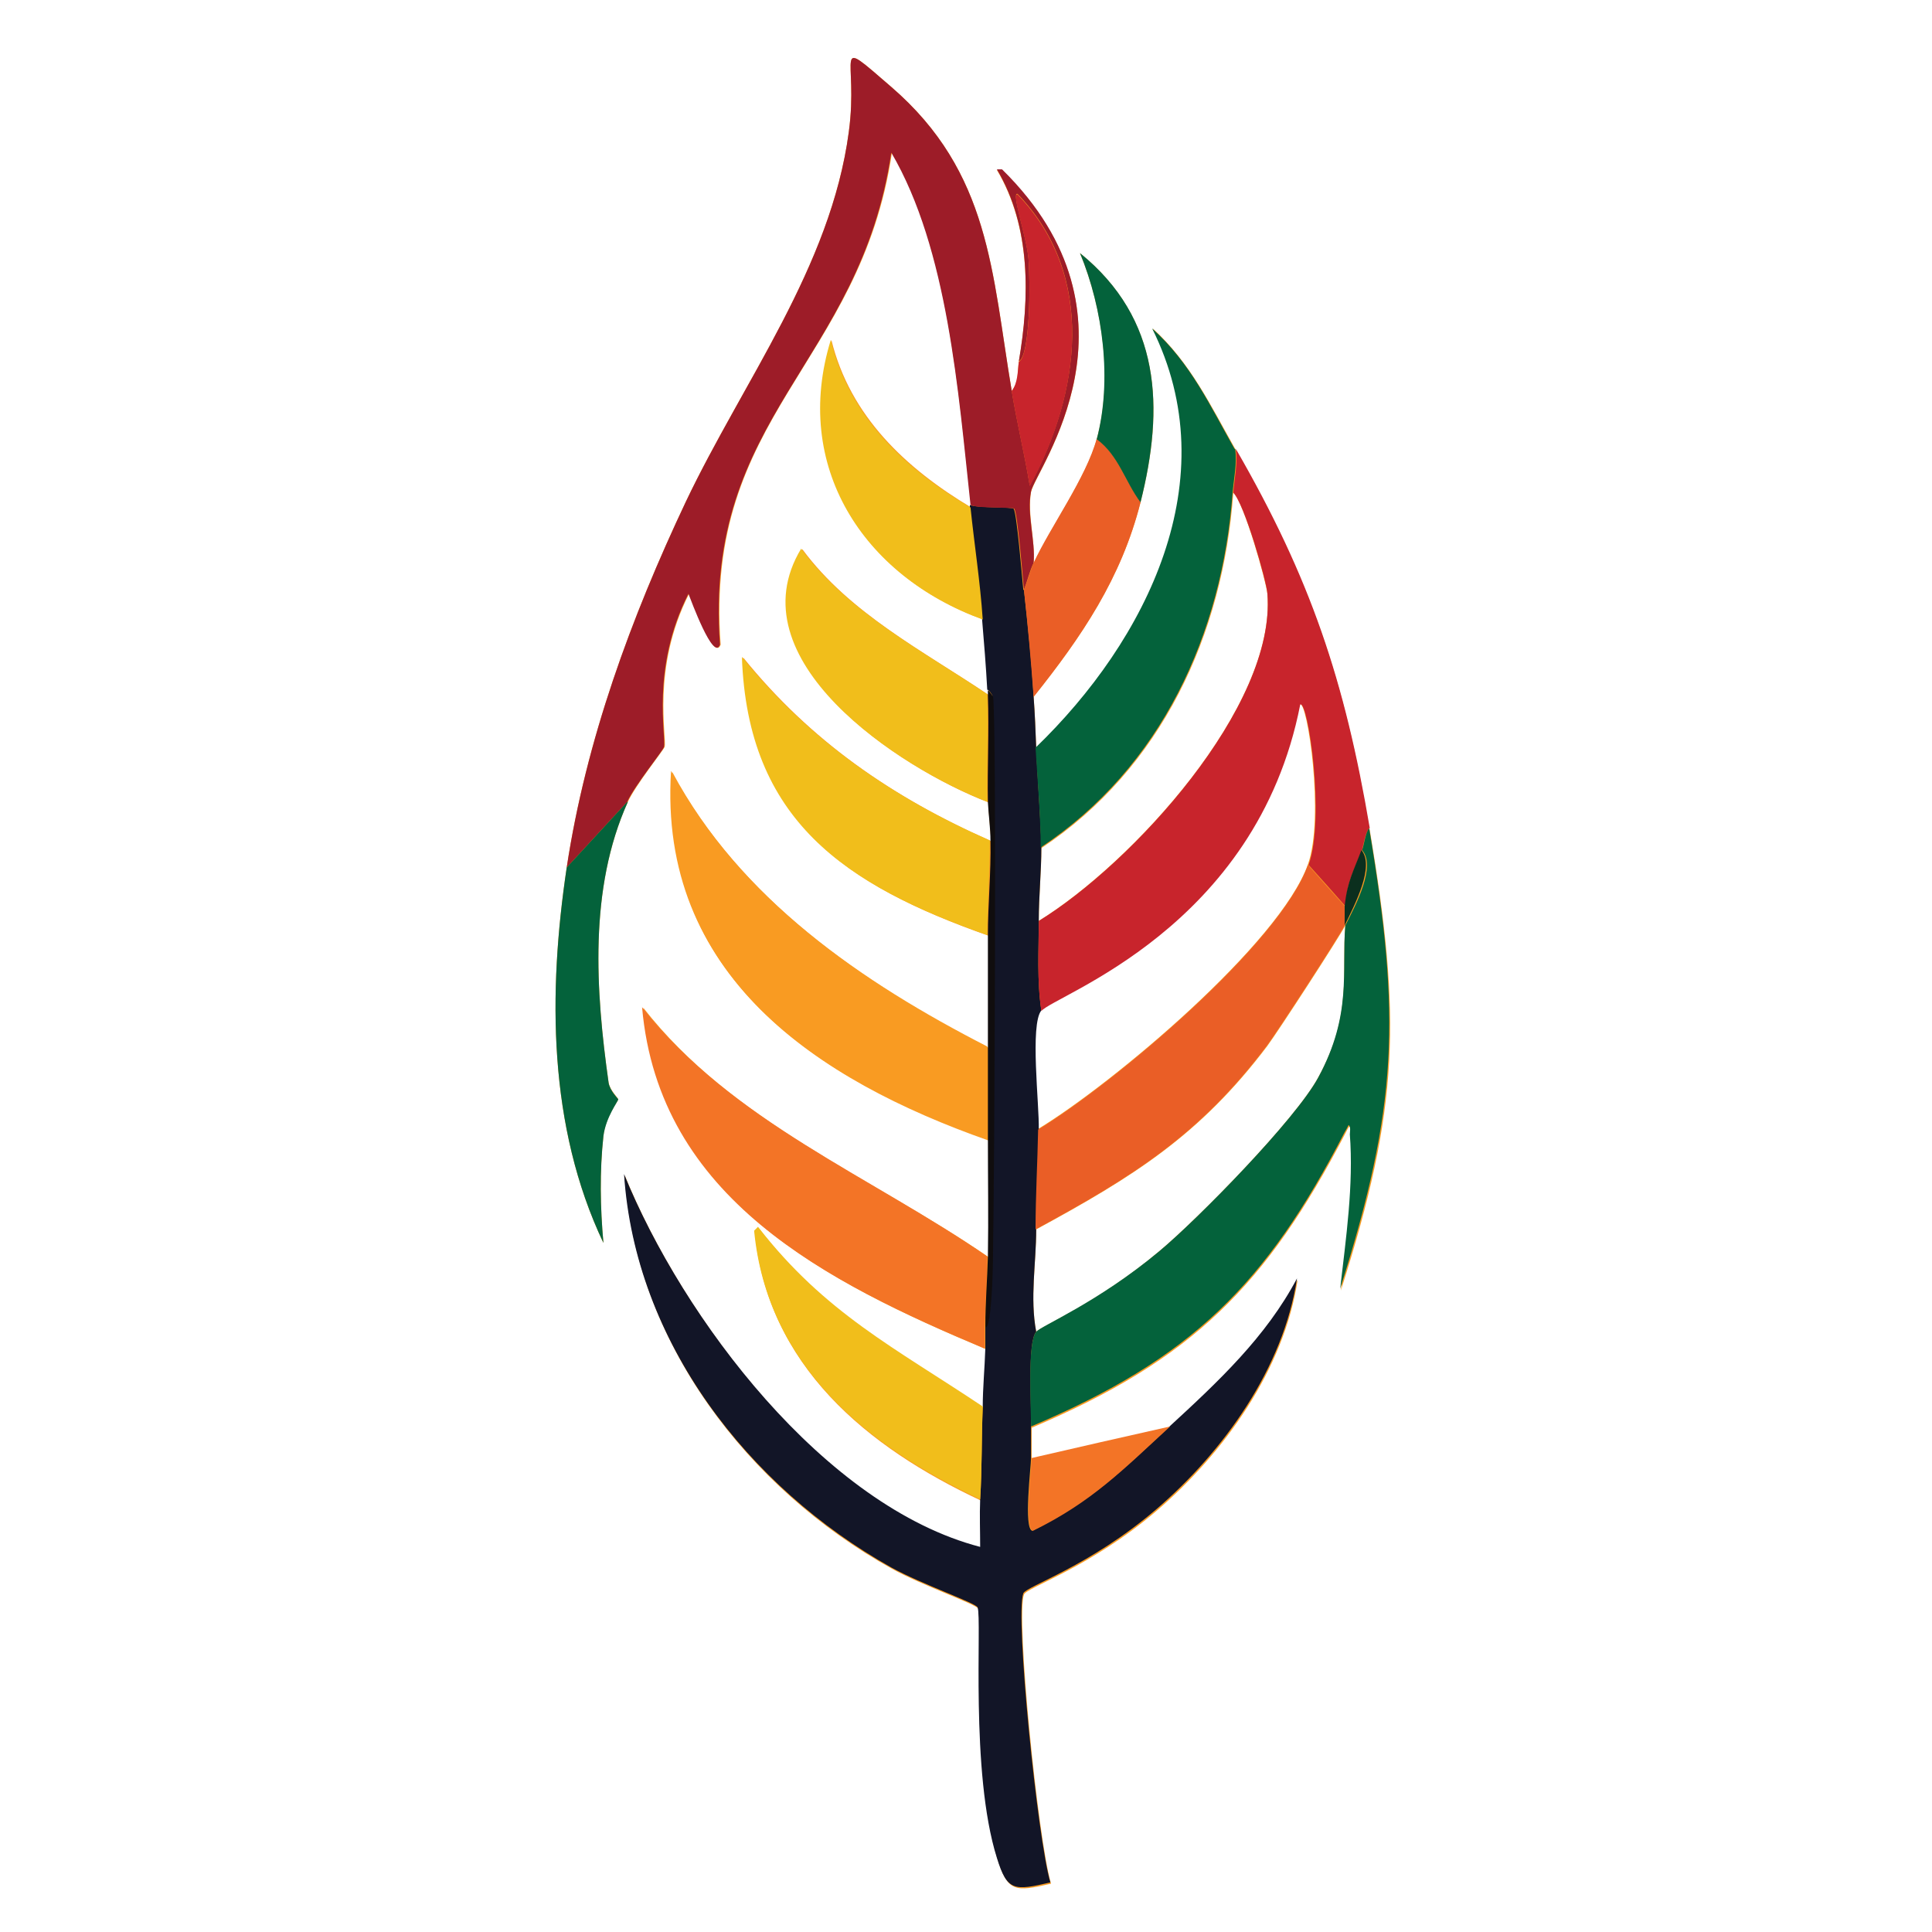 <?xml version="1.0" encoding="UTF-8"?><svg id="Layer_1" xmlns="http://www.w3.org/2000/svg" viewBox="0 0 300 300"><defs><style>.cls-1{fill:#04623b;}.cls-1,.cls-2,.cls-3,.cls-4,.cls-5,.cls-6,.cls-7,.cls-8,.cls-9,.cls-10{stroke-width:0px;}.cls-2{fill:#9d1c28;}.cls-3{fill:#ea5e26;}.cls-4{fill:#f99b22;}.cls-5{fill:#100d0e;}.cls-6{fill:#0b2f1e;}.cls-7{fill:#f37426;}.cls-8{fill:#121527;}.cls-9{fill:#f1be1b;}.cls-10{fill:#c8242c;}</style></defs><path class="cls-4" d="M212.6,128.6c-3.8-23-9.2-38.8-20.8-58.9-3.8-6.7-6.9-13.3-12.8-18.7,11.7,23.4-.8,48.4-18.1,65.1-.1-2.7-.2-5.3-.4-7.9,7.5-9.4,13.6-18.4,16.6-30.2,3.7-14.7,3.2-28.4-9.4-38.7,3.6,8.7,5.1,19.8,2.6,28.9-1.6,5.9-7.2,13.7-9.8,19.3.3-3.5-1-7.6-.4-11.1.7-3.5,18.9-27-4.5-50h-.8c5.3,8.9,5.1,19.9,3.4,29.8-.2,1.4,0,3.3-1.1,4.5-3.1-18.4-3.3-33.9-18.7-47.2-9.5-8.2-5-4.8-6.6,7-2.8,21-16.4,38.7-25.3,57.4-8.5,18-15.5,37-18.5,56.8-2.9,19.4-2.9,40.2,5.7,58.3-.5-5.5-.6-11.1,0-16.6.3-3,2.3-5.4,2.3-5.7,0-.2-1.3-1.4-1.5-2.6-2-14.2-3.1-30.1,3-43.6,1.2-2.6,5.5-8,5.7-8.5.4-1.5-2.1-12.2,3.8-23.8.4,1,3.9,10.7,4.9,7.9-2.6-35.7,21.7-43.5,26.6-76.4,8.8,15,10.3,37.2,12.3,54.7,0,.1,0,.3,0,.4-10.2-6.1-18.8-14.2-21.7-26-6,19.5,4.9,36.6,23.6,43.4.3,3.7.6,7.2.8,10.9,0,.3,0,.5,0,.8-10.1-6.8-21.5-12.6-28.9-22.6-10.4,17.2,15.1,34,28.9,39.3,0,2,.3,4,.4,6-15.2-6.7-28-15.5-38.5-28.5.9,25.4,16,35.4,38.1,43.2,0,5.8,0,11.5,0,17.4-19.5-10-38.5-23-49.1-42.8-2.1,31.6,22.4,47.8,49.1,57.2,0,6,.1,12.1,0,18.1-18.1-12.4-39.7-20.9-53.6-38.7,2.6,29.7,28.7,42.7,53.2,53,0,3-.3,6-.4,9.1-13.6-9.1-24.5-14.5-34.9-27.9l-.6.6c2,20.8,17.4,33.4,35.1,41.7-.1,2.4,0,4.9,0,7.4-24.2-6.3-46.2-35.5-55.3-57.9,1.7,26,19.2,48.7,41.5,61.1,4.7,2.6,13.1,5.5,13.4,6.2.7,1.8-1.1,25.6,3,38.9,1.6,5.1,2.7,5.1,8.3,3.8-2-6.8-5.5-41.4-4.2-44.9.4-1.1,10.3-4.2,20.6-13,10.5-9,19.8-22,21.9-35.9-4.9,9.2-12.3,16.1-19.8,23q-10.8,2.5-21.5,4.9c0-1.7,0-3.2,0-4.9,25-10.6,36.4-22.1,48.7-45.7.2-.4.4-.8.6-1.1.3.2.2,1.1.2,1.5.6,8-.6,16.1-1.5,24,9.1-28.5,9.4-42.3,4.5-71.5ZM191.5,76.5c1.7,1.6,5.1,13.8,5.3,15.7,1.4,17.5-21.1,41.9-35.5,50.8,0-3.7.4-7.6.4-11.3,18.7-12.4,28.2-33.2,29.8-55.1ZM161.6,156.9c2-2.5,33.4-12.8,40.2-47.6,1.2-.7,3.9,17.6,1.3,24.9-4.3,12.2-30.2,34-41.9,41.1,0-3.8-1.4-16.3.4-18.5ZM204.7,167.3c-3.5,6.5-18.7,22-24.7,27-9.5,8-18.3,11.6-19.1,12.5-1-5.3,0-10.6,0-15.9,15.1-8.2,25.4-14.6,35.9-28.5,1.7-2.3,11-16.6,12.1-18.7-.6,7.1,1.2,13.8-4.2,23.6Z"/><path class="cls-8" d="M159,91.6c.6,5.5,1.2,11.1,1.5,16.6.2,2.7.3,5.3.4,7.9.2,4.9.7,10.8.8,15.5,0,3.7-.4,7.6-.4,11.3,0,4.6-.3,9.3.4,14-1.8,2.2-.3,14.7-.4,18.5,0,5.1-.3,10.3-.4,15.5,0,5.3-1,10.6,0,15.9-1.4,1.6-.7,11.8-.8,14.7,0,1.7,0,3.2,0,4.9,0,1.3-1.2,11,.2,11.3,9.2-4.6,14.2-9.6,21.3-16.2,7.5-6.9,15-13.9,19.8-23-2.1,13.9-11.4,26.9-21.9,35.9-10.3,8.8-20.1,11.9-20.6,13-1.3,3.5,2.2,38.1,4.2,44.9-5.6,1.3-6.7,1.4-8.3-3.8-4.2-13.3-2.3-37.1-3-38.9-.3-.7-8.7-3.6-13.4-6.2-22.3-12.5-39.8-35.1-41.5-61.1,9.1,22.4,31.1,51.6,55.3,57.9,0-2.4-.1-4.9,0-7.4.3-4.8.2-9.5.4-14.3,0-3,.3-6,.4-9.1,0-1.1,0-2.3,0-3.4.9,0,1-8,1.1-11.9.2-10.2.6-81.8,0-86.1,0,0-.5-.9-.8-.9-.2-3.7-.5-7.3-.8-10.9-.4-5.8-1.3-11.6-1.9-17.4,0-.1,0-.3,0-.4,1,.5,6.6.3,6.8.6.5.7,1.3,10.6,1.5,12.6Z"/><path class="cls-2" d="M157.1,60.7c.8,4.9,2,9.8,2.8,14.7,7.8-14.3,10.4-32.6-1.9-45.3-1-.3,1.4,6.6,1.7,10,.3,3.6.3,15.1-1.5,16,1.7-9.9,1.9-20.9-3.4-29.8h.8c23.4,23,5.2,46.6,4.5,50-.7,3.5.7,7.6.4,11.1-.6,1.2-1,2.9-1.5,4.2-.2-2.1-1-12-1.5-12.6-.2-.3-5.8,0-6.8-.6-1.9-17.5-3.5-39.7-12.3-54.7-4.9,33-29.2,40.8-26.6,76.4-1,2.7-4.5-6.9-4.9-7.9-5.9,11.6-3.4,22.3-3.8,23.8-.1.5-4.5,5.9-5.7,8.5q-4.7,5.1-9.4,10.2c3-19.8,10-38.8,18.5-56.8,8.9-18.7,22.5-36.4,25.3-57.4,1.6-11.8-2.9-15.2,6.6-7,15.4,13.3,15.6,28.8,18.7,47.2Z"/><path class="cls-10" d="M212.6,128.6c-.6.7-.9,2.7-1.1,3.4-1.3,3.2-2.3,4.8-2.6,8.7q-2.8-3.2-5.7-6.4c2.6-7.3-.1-25.6-1.3-24.9-6.8,34.8-38.2,45.1-40.2,47.6-.7-4.6-.4-9.3-.4-14,14.4-8.8,36.9-33.3,35.5-50.8-.1-1.9-3.6-14.1-5.3-15.7.2-2.3.7-4.5.4-6.8,11.6,20.1,16.9,35.9,20.8,58.9Z"/><path class="cls-4" d="M153.3,162.6c0,4.8,0,9.5,0,14.3-26.7-9.4-51.1-25.6-49.1-57.2,10.6,19.8,29.6,32.8,49.1,42.8Z"/><path class="cls-7" d="M153.3,195.1c0,3.7-.3,7.3-.4,10.9,0,1.1,0,2.3,0,3.4-24.5-10.3-50.6-23.3-53.2-53,13.9,17.7,35.5,26.2,53.6,38.7Z"/><path class="cls-1" d="M191.8,69.7c.3,2.3-.2,4.5-.4,6.8-1.6,21.9-11.1,42.7-29.8,55.1,0-4.6-.5-10.6-.8-15.5,17.3-16.7,29.8-41.7,18.1-65.1,6,5.4,9,12,12.8,18.7Z"/><path class="cls-9" d="M153.7,130.5c0,4.9-.4,9.9-.4,14.7-22.1-7.8-37.2-17.8-38.1-43.2,10.5,13,23.3,21.8,38.5,28.5Z"/><path class="cls-9" d="M153.3,107.9c.2,5.5-.1,11.1,0,16.6-13.8-5.3-39.3-22.1-28.9-39.3,7.4,10,18.8,15.8,28.9,22.6Z"/><path class="cls-1" d="M97.5,124.5c-6.1,13.5-5,29.4-3,43.6.2,1.3,1.5,2.5,1.5,2.6,0,.3-1.9,2.7-2.3,5.7-.6,5.5-.5,11.1,0,16.6-8.6-18.1-8.6-38.9-5.7-58.3q4.7-5.1,9.4-10.2Z"/><path class="cls-9" d="M150.7,78.8c.6,5.8,1.5,11.5,1.9,17.4-18.7-6.8-29.6-23.9-23.6-43.4,2.9,11.9,11.5,20,21.7,26Z"/><path class="cls-3" d="M177.1,78c-3,11.8-9.1,20.8-16.6,30.2-.4-5.5-.9-11.1-1.5-16.6.5-1.2,1-3,1.5-4.2,2.6-5.6,8.2-13.3,9.8-19.3,3.3,2.5,4.4,6.6,6.8,9.8Z"/><path class="cls-10" d="M157.1,60.7c1-1.3.9-3.1,1.1-4.5,1.8-1,1.8-12.5,1.5-16-.3-3.4-2.7-10.3-1.7-10,12.3,12.7,9.7,31,1.9,45.3-.8-4.9-2-9.8-2.8-14.7Z"/><path class="cls-1" d="M177.1,78c-2.4-3.2-3.4-7.3-6.8-9.8,2.4-9.1,1-20.2-2.6-28.9,12.6,10.2,13.1,24,9.4,38.7Z"/><path class="cls-9" d="M152.6,218.5c-.2,4.8-.1,9.5-.4,14.3-17.7-8.3-33.1-20.9-35.1-41.7l.6-.6c10.4,13.4,21.3,18.8,34.9,27.9Z"/><path class="cls-7" d="M181.7,221.5c-7.2,6.6-12.1,11.7-21.3,16.2-1.4-.3-.2-10-.2-11.3q10.8-2.5,21.5-4.9Z"/><path class="cls-5" d="M153,206c0-3.7.3-7.3.4-10.9.1-6,0-12.1,0-18.1,0-4.8,0-9.6,0-14.3,0-5.8,0-11.5,0-17.4,0-4.9.5-9.8.4-14.7,0-2-.3-4.1-.4-6-.1-5.5.2-11.1,0-16.6,0-.3,0-.5,0-.8.2,0,.7.9.8.9.6,4.3.2,75.8,0,86.1,0,3.9-.3,11.8-1.1,11.9Z"/><path class="cls-3" d="M208.8,140.7c0,1,0,2,0,3-1.1,2.1-10.4,16.4-12.1,18.7-10.5,13.9-20.8,20.3-35.9,28.5,0-5.2.3-10.3.4-15.5,11.7-7.1,37.6-28.9,41.9-41.1q2.8,3.2,5.7,6.4Z"/><path class="cls-1" d="M209.6,176.2c0-.4.2-1.3-.2-1.5-.2.4-.4.8-.6,1.1-12.2,23.6-23.7,35.1-48.7,45.7,0-3-.6-13.1.8-14.7.7-.9,9.5-4.5,19.1-12.5,6-5,21.2-20.5,24.7-27,5.3-9.8,3.6-16.5,4.2-23.6,1.7-3.3,4.8-9.2,2.6-11.7.3-.7.5-2.7,1.1-3.4,4.9,29.2,4.5,43.1-4.5,71.5.9-7.9,2.1-16,1.5-24Z"/><path class="cls-6" d="M208.8,143.7c0-1,0-2,0-3,.4-3.9,1.4-5.5,2.6-8.7,2.1,2.5-1,8.4-2.6,11.7Z"/></svg>